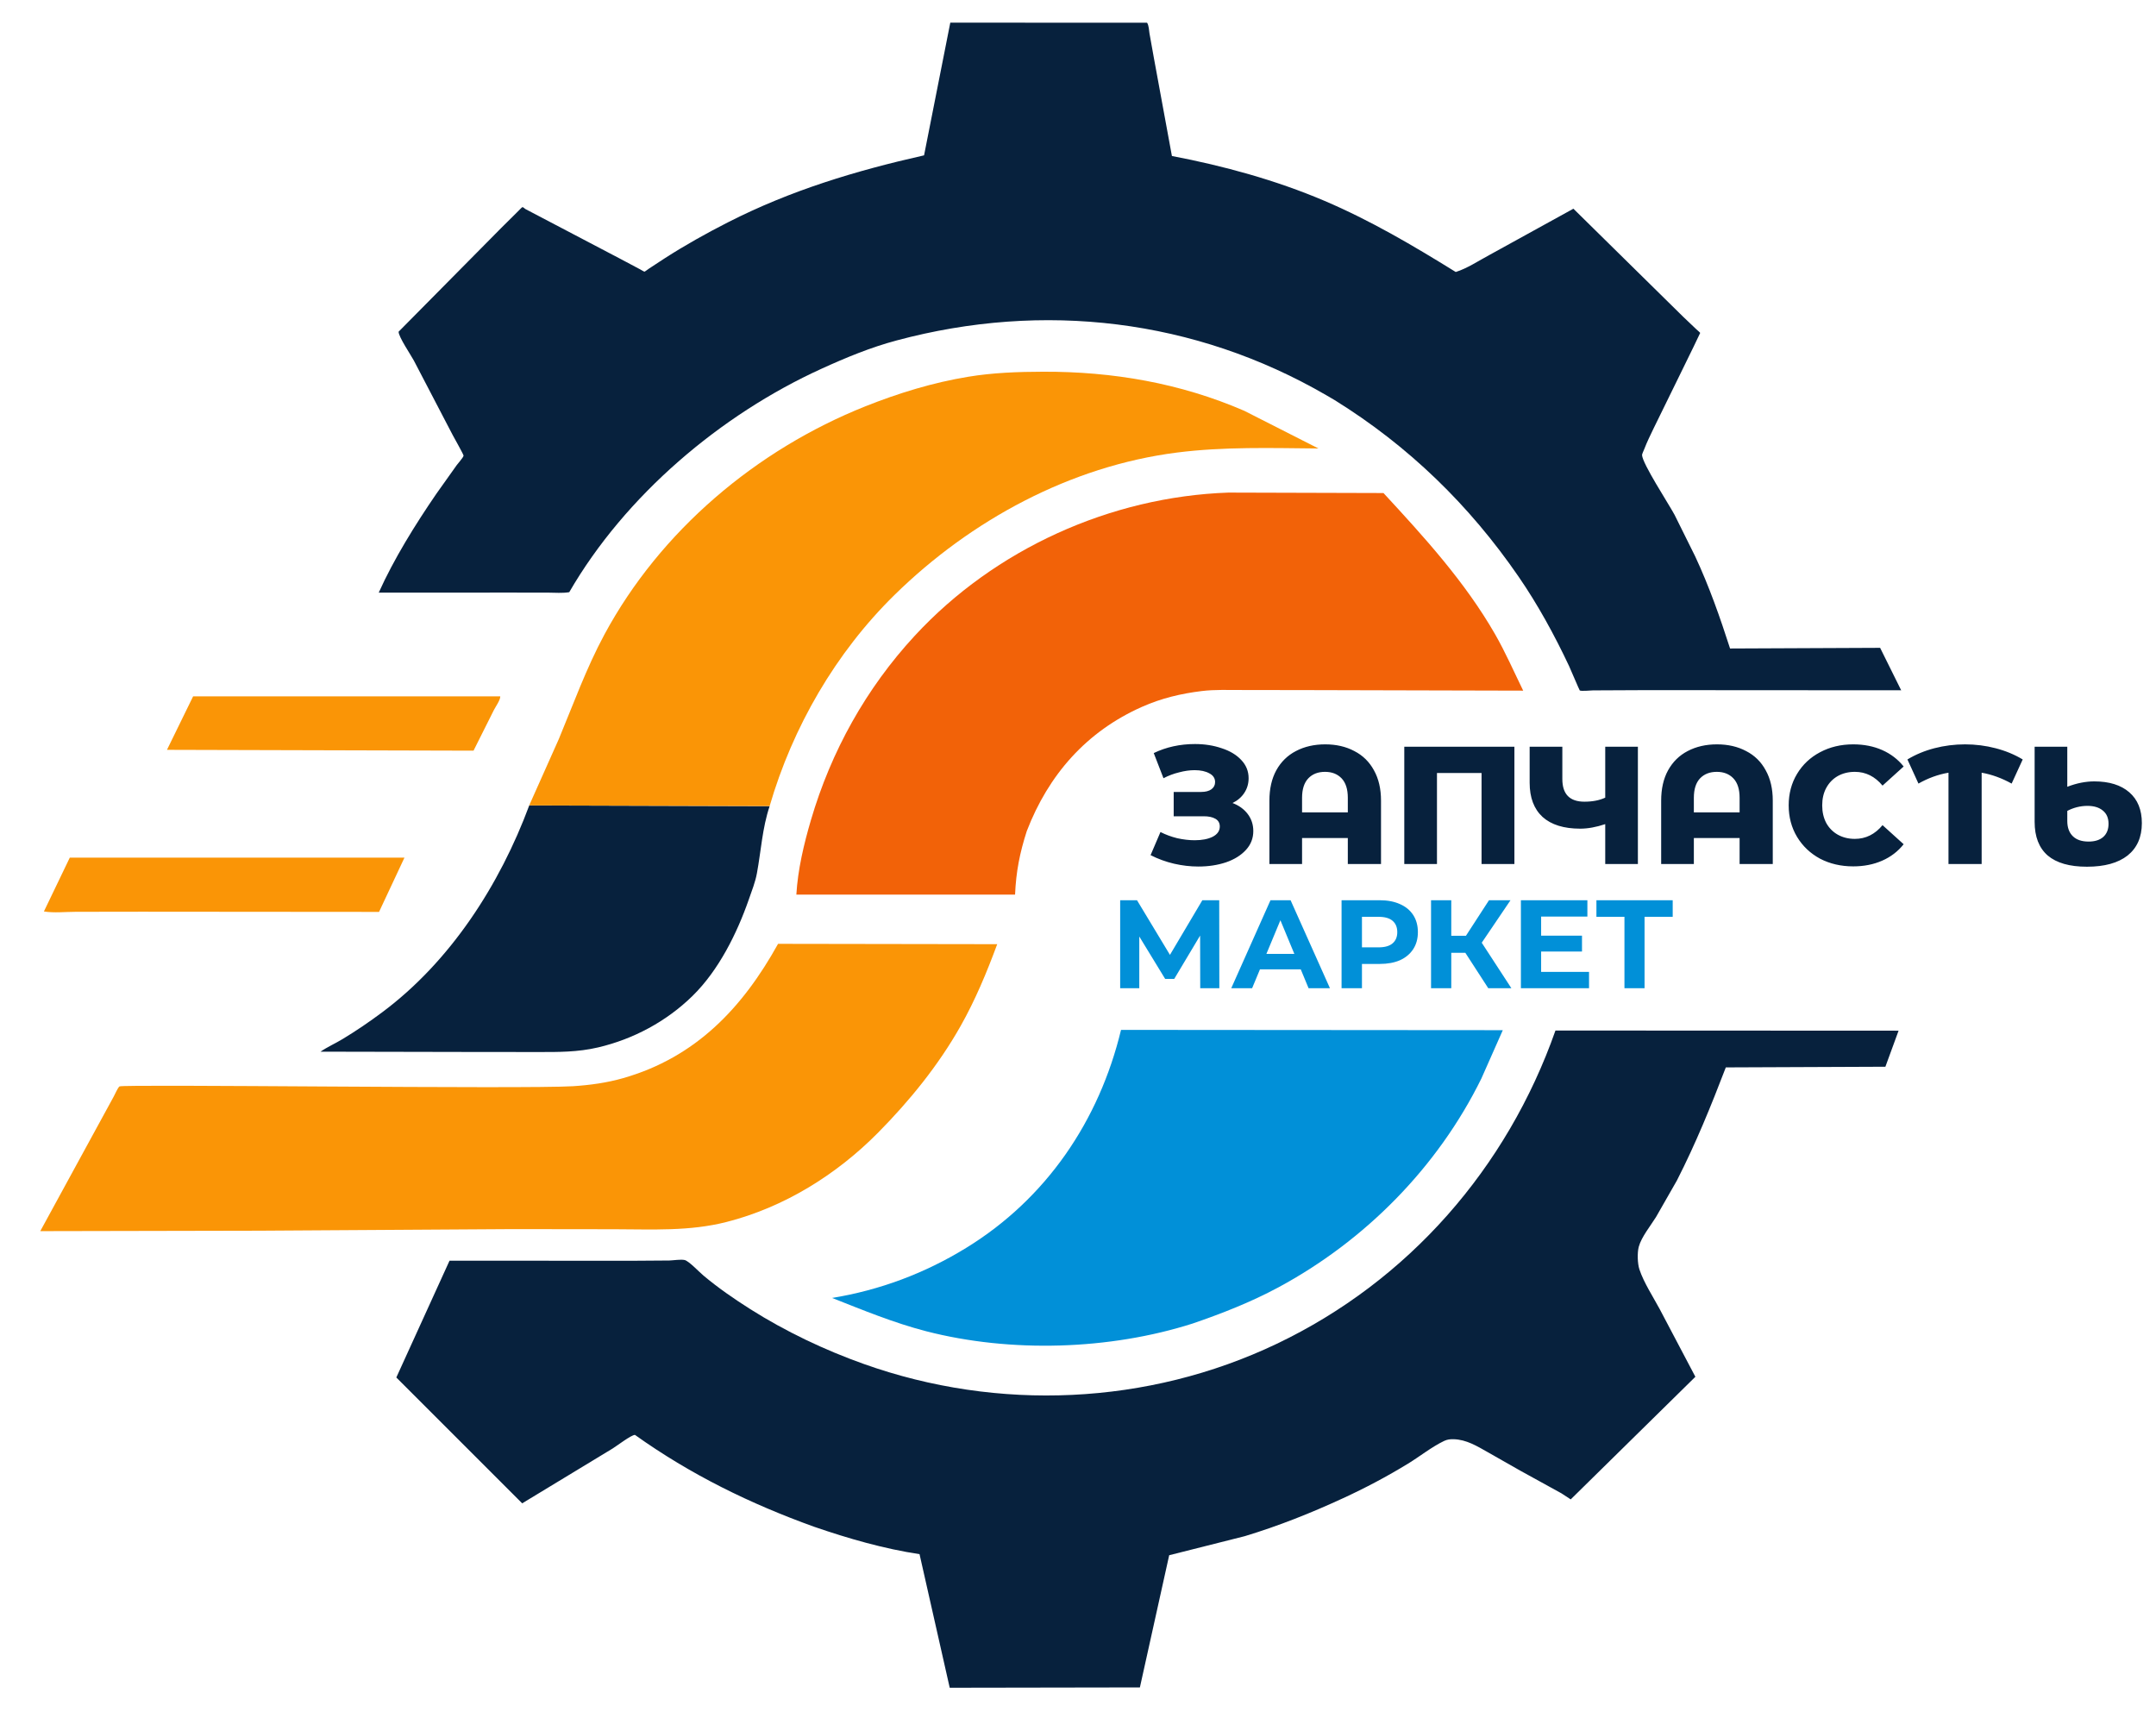 <svg width="68" height="54" viewBox="0 0 68 54" fill="none" xmlns="http://www.w3.org/2000/svg">
<path d="M38.874 25.325C39.078 25.403 39.238 25.519 39.355 25.674C39.471 25.829 39.529 26.007 39.529 26.208C39.529 26.437 39.452 26.636 39.296 26.805C39.141 26.974 38.932 27.105 38.667 27.196C38.403 27.284 38.112 27.328 37.795 27.328C37.545 27.328 37.29 27.299 37.029 27.239C36.772 27.179 36.525 27.089 36.289 26.969L36.601 26.24C36.767 26.324 36.943 26.389 37.129 26.435C37.32 26.477 37.503 26.499 37.679 26.499C37.912 26.499 38.102 26.462 38.25 26.388C38.398 26.31 38.472 26.203 38.472 26.065C38.472 25.956 38.426 25.875 38.334 25.822C38.243 25.769 38.12 25.743 37.965 25.743H37.018V24.976H37.88C38.021 24.976 38.13 24.948 38.208 24.892C38.285 24.835 38.324 24.76 38.324 24.665C38.324 24.545 38.264 24.453 38.144 24.39C38.024 24.323 37.869 24.289 37.679 24.289C37.524 24.289 37.36 24.312 37.188 24.358C37.015 24.4 36.851 24.462 36.696 24.543L36.389 23.75C36.784 23.56 37.218 23.465 37.69 23.465C37.993 23.465 38.273 23.509 38.53 23.597C38.791 23.681 38.997 23.805 39.148 23.967C39.303 24.129 39.381 24.321 39.381 24.543C39.381 24.716 39.335 24.871 39.244 25.008C39.156 25.142 39.032 25.248 38.874 25.325ZM41.797 23.475C42.145 23.475 42.452 23.546 42.716 23.687C42.984 23.824 43.19 24.027 43.335 24.295C43.483 24.559 43.557 24.878 43.557 25.251V27.249H42.51V26.43H41.067V27.249H40.037V25.251C40.037 24.878 40.109 24.559 40.253 24.295C40.401 24.027 40.608 23.824 40.872 23.687C41.139 23.546 41.448 23.475 41.797 23.475ZM42.51 25.621V25.161C42.51 24.89 42.445 24.686 42.315 24.548C42.184 24.411 42.01 24.342 41.791 24.342C41.569 24.342 41.393 24.411 41.263 24.548C41.133 24.686 41.067 24.89 41.067 25.161V25.621H42.51ZM47.764 23.549V27.249H46.728V24.379H45.322V27.249H44.291V23.549H47.764ZM51.659 23.549V27.249H50.629V25.991C50.343 26.086 50.081 26.134 49.841 26.134C49.323 26.134 48.927 26.011 48.652 25.764C48.381 25.514 48.245 25.154 48.245 24.686V23.549H49.276V24.57C49.276 25.045 49.508 25.283 49.973 25.283C50.227 25.283 50.446 25.241 50.629 25.156V23.549H51.659ZM54.153 23.475C54.502 23.475 54.809 23.546 55.073 23.687C55.341 23.824 55.547 24.027 55.691 24.295C55.839 24.559 55.913 24.878 55.913 25.251V27.249H54.867V26.43H53.424V27.249H52.393V25.251C52.393 24.878 52.465 24.559 52.61 24.295C52.758 24.027 52.964 23.824 53.228 23.687C53.496 23.546 53.804 23.475 54.153 23.475ZM54.867 25.621V25.161C54.867 24.89 54.802 24.686 54.671 24.548C54.541 24.411 54.366 24.342 54.148 24.342C53.926 24.342 53.75 24.411 53.619 24.548C53.489 24.686 53.424 24.89 53.424 25.161V25.621H54.867ZM58.45 27.323C58.062 27.323 57.714 27.242 57.403 27.08C57.097 26.914 56.855 26.685 56.679 26.393C56.503 26.1 56.415 25.769 56.415 25.399C56.415 25.029 56.503 24.698 56.679 24.406C56.855 24.113 57.097 23.886 57.403 23.724C57.714 23.558 58.062 23.475 58.45 23.475C58.788 23.475 59.093 23.535 59.364 23.655C59.636 23.775 59.861 23.948 60.041 24.173L59.375 24.776C59.136 24.487 58.844 24.342 58.503 24.342C58.302 24.342 58.122 24.386 57.964 24.474C57.809 24.562 57.687 24.688 57.599 24.85C57.514 25.008 57.472 25.191 57.472 25.399C57.472 25.607 57.514 25.792 57.599 25.954C57.687 26.113 57.809 26.236 57.964 26.324C58.122 26.412 58.302 26.456 58.503 26.456C58.844 26.456 59.136 26.312 59.375 26.023L60.041 26.625C59.861 26.851 59.636 27.024 59.364 27.143C59.093 27.263 58.788 27.323 58.45 27.323ZM63.447 24.712C63.136 24.54 62.821 24.425 62.501 24.369V27.249H61.455V24.369C61.127 24.425 60.811 24.54 60.508 24.712L60.16 23.951C60.417 23.796 60.7 23.678 61.011 23.597C61.324 23.516 61.646 23.475 61.978 23.475C62.309 23.475 62.629 23.516 62.94 23.597C63.253 23.678 63.538 23.796 63.796 23.951L63.447 24.712ZM66.053 24.643C66.525 24.643 66.894 24.758 67.158 24.987C67.422 25.216 67.554 25.54 67.554 25.959C67.554 26.4 67.404 26.74 67.105 26.98C66.805 27.216 66.377 27.334 65.821 27.334C65.274 27.334 64.862 27.216 64.584 26.98C64.309 26.74 64.172 26.386 64.172 25.917V23.549H65.202V24.813C65.494 24.7 65.778 24.643 66.053 24.643ZM65.874 26.541C66.075 26.541 66.229 26.491 66.339 26.393C66.448 26.294 66.503 26.157 66.503 25.981C66.503 25.797 66.442 25.658 66.323 25.563C66.207 25.465 66.044 25.415 65.837 25.415C65.727 25.415 65.616 25.429 65.504 25.457C65.394 25.486 65.294 25.524 65.202 25.574V25.891C65.202 26.099 65.261 26.259 65.377 26.372C65.493 26.485 65.658 26.541 65.874 26.541Z" fill="#07213D"/>
<path d="M35.33 31.165V28.391H35.861L37.042 30.349H36.761L37.922 28.391H38.454L38.458 31.165H37.855L37.851 29.314H37.966L37.035 30.872H36.749L35.798 29.314H35.933V31.165H35.33ZM38.834 31.165L40.071 28.391H40.705L41.946 31.165H41.272L40.257 28.716H40.511L39.492 31.165H38.834ZM39.452 30.571L39.623 30.083H41.05L41.224 30.571H39.452ZM42.313 31.165V28.391H43.515C43.763 28.391 43.977 28.432 44.157 28.514C44.337 28.593 44.475 28.708 44.573 28.858C44.671 29.009 44.72 29.189 44.72 29.398C44.72 29.604 44.671 29.782 44.573 29.933C44.475 30.083 44.337 30.2 44.157 30.282C43.977 30.361 43.763 30.4 43.515 30.4H42.67L42.956 30.111V31.165H42.313ZM42.956 30.182L42.67 29.877H43.479C43.677 29.877 43.825 29.835 43.923 29.75C44.021 29.666 44.07 29.548 44.07 29.398C44.07 29.244 44.021 29.125 43.923 29.041C43.825 28.956 43.677 28.914 43.479 28.914H42.67L42.956 28.609V30.182ZM46.939 31.165L46.075 29.83L46.594 29.516L47.668 31.165H46.939ZM45.135 31.165V28.391H45.773V31.165H45.135ZM45.587 30.048V29.512H46.554V30.048H45.587ZM46.654 29.849L46.063 29.778L46.963 28.391H47.641L46.654 29.849ZM48.56 29.509H49.896V30.008H48.56V29.509ZM48.607 30.65H50.118V31.165H47.969V28.391H50.066V28.906H48.607V30.65ZM51.235 31.165V28.767L51.382 28.914H50.351V28.391H52.757V28.914H51.727L51.869 28.767V31.165H51.235Z" fill="#0190D8"/>
<path d="M6.091 21.961L15.778 21.962C15.784 22.073 15.635 22.28 15.579 22.389L14.935 23.674L5.266 23.648L6.091 21.961Z" fill="#FA9506"/>
<path d="M2.201 27.048L12.757 27.047L11.955 28.759L4.466 28.753L2.388 28.756C2.065 28.757 1.7 28.797 1.385 28.745L2.201 27.048Z" fill="#FA9506"/>
<path d="M16.692 25.402L24.274 25.424C24.041 26.122 24.005 26.827 23.873 27.541C23.822 27.821 23.711 28.097 23.618 28.365C23.242 29.444 22.666 30.601 21.843 31.408C21.024 32.211 19.978 32.772 18.863 33.033C18.223 33.183 17.607 33.18 16.954 33.178L15.131 33.177L10.109 33.167C10.326 33.017 10.58 32.906 10.807 32.768C11.236 32.509 11.648 32.228 12.05 31.928C14.208 30.322 15.765 27.9 16.692 25.402Z" fill="#07213D"/>
<path d="M35.357 32.48L47.398 32.489L46.722 34.015C45.345 36.812 43.055 39.129 40.315 40.603C39.457 41.064 38.538 41.425 37.618 41.74C34.997 42.576 31.878 42.671 29.212 41.984C28.191 41.72 27.223 41.32 26.244 40.934C27.754 40.686 29.165 40.158 30.47 39.357C33.001 37.805 34.668 35.344 35.357 32.48Z" fill="#0190D8"/>
<path d="M16.691 25.4L17.625 23.308C18.085 22.202 18.492 21.072 19.061 20.015C20.826 16.738 23.856 14.185 27.294 12.814C28.341 12.397 29.424 12.065 30.537 11.882C31.316 11.753 32.114 11.725 32.902 11.723C35.095 11.716 37.225 12.081 39.245 12.956L41.584 14.144C40.097 14.131 38.595 14.084 37.117 14.273C33.76 14.701 30.615 16.408 28.216 18.76C26.358 20.581 24.999 22.931 24.274 25.422L16.691 25.4Z" fill="#FA9506"/>
<path d="M38.741 15.535L43.635 15.549C44.92 16.94 46.201 18.344 47.151 19.995C47.481 20.57 47.75 21.185 48.041 21.781L41.256 21.764L39.178 21.761C38.757 21.762 38.319 21.743 37.902 21.794C37.248 21.874 36.626 22.022 36.023 22.29C34.266 23.068 33.069 24.434 32.385 26.209C32.163 26.898 32.046 27.49 32.015 28.214L25.117 28.214C25.163 27.424 25.354 26.622 25.576 25.865C26.211 23.699 27.315 21.711 28.852 20.049C31.38 17.314 35.027 15.666 38.741 15.535Z" fill="#F26208"/>
<path d="M24.54 29.766L31.452 29.777C31.125 30.661 30.762 31.536 30.298 32.357C29.598 33.598 28.689 34.716 27.689 35.727C26.379 37.05 24.729 38.075 22.918 38.537C21.746 38.837 20.568 38.769 19.371 38.767L16.163 38.763L8.176 38.813L1.27 38.827L3.583 34.589C3.622 34.52 3.712 34.308 3.768 34.263C3.862 34.186 16.591 34.351 18.076 34.256C18.611 34.221 19.14 34.149 19.657 34.001C21.943 33.346 23.419 31.789 24.54 29.766Z" fill="#FA9506"/>
<path d="M49.059 32.5L59.881 32.505L59.465 33.642L54.432 33.663C53.962 34.888 53.486 36.061 52.888 37.232L52.23 38.383C52.058 38.659 51.769 39.013 51.686 39.322C51.636 39.512 51.647 39.852 51.707 40.034C51.847 40.454 52.136 40.893 52.347 41.286L53.472 43.42L49.54 47.287L49.248 47.096L47.951 46.382L46.924 45.798C46.587 45.607 46.248 45.399 45.849 45.389C45.742 45.386 45.646 45.396 45.548 45.443C45.159 45.629 44.781 45.932 44.41 46.159C43.746 46.565 43.062 46.927 42.355 47.252C41.346 47.718 40.324 48.125 39.259 48.447L36.876 49.048L35.952 53.217L29.954 53.227L29.002 49.014C27.882 48.846 26.755 48.521 25.686 48.153C23.665 47.427 21.777 46.502 20.027 45.253C19.914 45.249 19.447 45.606 19.324 45.681L16.47 47.411L12.5 43.442L14.178 39.759L19.975 39.761L21.111 39.753C21.243 39.749 21.47 39.711 21.594 39.738C21.727 39.768 22.055 40.118 22.187 40.228C22.659 40.623 23.15 40.961 23.669 41.29C24.778 41.992 26.005 42.575 27.241 43.015C31.476 44.525 36.204 44.319 40.269 42.38C44.424 40.398 47.533 36.838 49.059 32.5Z" fill="#07213D"/>
<path d="M29.972 0.715L36.178 0.716C36.236 0.802 36.238 0.955 36.255 1.057L36.393 1.826L36.962 4.92C38.589 5.229 40.238 5.681 41.764 6.33C43.225 6.952 44.568 7.744 45.914 8.578C46.275 8.465 46.637 8.223 46.973 8.043L49.625 6.582L53.082 9.985L53.491 10.374C53.509 10.391 53.619 10.486 53.624 10.499C53.629 10.513 52.304 13.199 52.16 13.499C52.054 13.719 51.946 13.938 51.859 14.165C51.845 14.2 51.789 14.319 51.79 14.351C51.803 14.627 52.619 15.872 52.815 16.235L53.467 17.549C53.905 18.487 54.249 19.467 54.566 20.452L59.299 20.431L59.963 21.77L51.936 21.765L50.242 21.773C50.166 21.774 49.885 21.803 49.826 21.776C49.816 21.771 49.523 21.079 49.488 21.005C49.032 20.036 48.503 19.067 47.896 18.186C46.344 15.929 44.427 14.065 42.096 12.619L41.838 12.468C37.684 10.056 32.906 9.497 28.282 10.736C27.461 10.955 26.683 11.277 25.911 11.629C22.727 13.078 19.718 15.628 17.954 18.676C17.742 18.712 17.504 18.691 17.289 18.69L16.116 18.689L11.945 18.69C12.429 17.618 13.096 16.545 13.761 15.575L14.405 14.669C14.451 14.604 14.603 14.441 14.621 14.372C14.629 14.345 14.317 13.797 14.274 13.713L13.053 11.371C12.966 11.207 12.567 10.618 12.572 10.461L15.801 7.197L16.344 6.658C16.36 6.643 16.458 6.539 16.47 6.536C16.507 6.526 16.538 6.574 16.572 6.593L19.565 8.163L20.194 8.497C20.206 8.504 20.315 8.569 20.326 8.568C20.341 8.567 20.454 8.48 20.469 8.471L20.973 8.141C21.613 7.73 22.279 7.358 22.956 7.013C24.939 6.002 26.981 5.387 29.145 4.899L29.972 0.715Z" fill="#07213D"/>
</svg>
